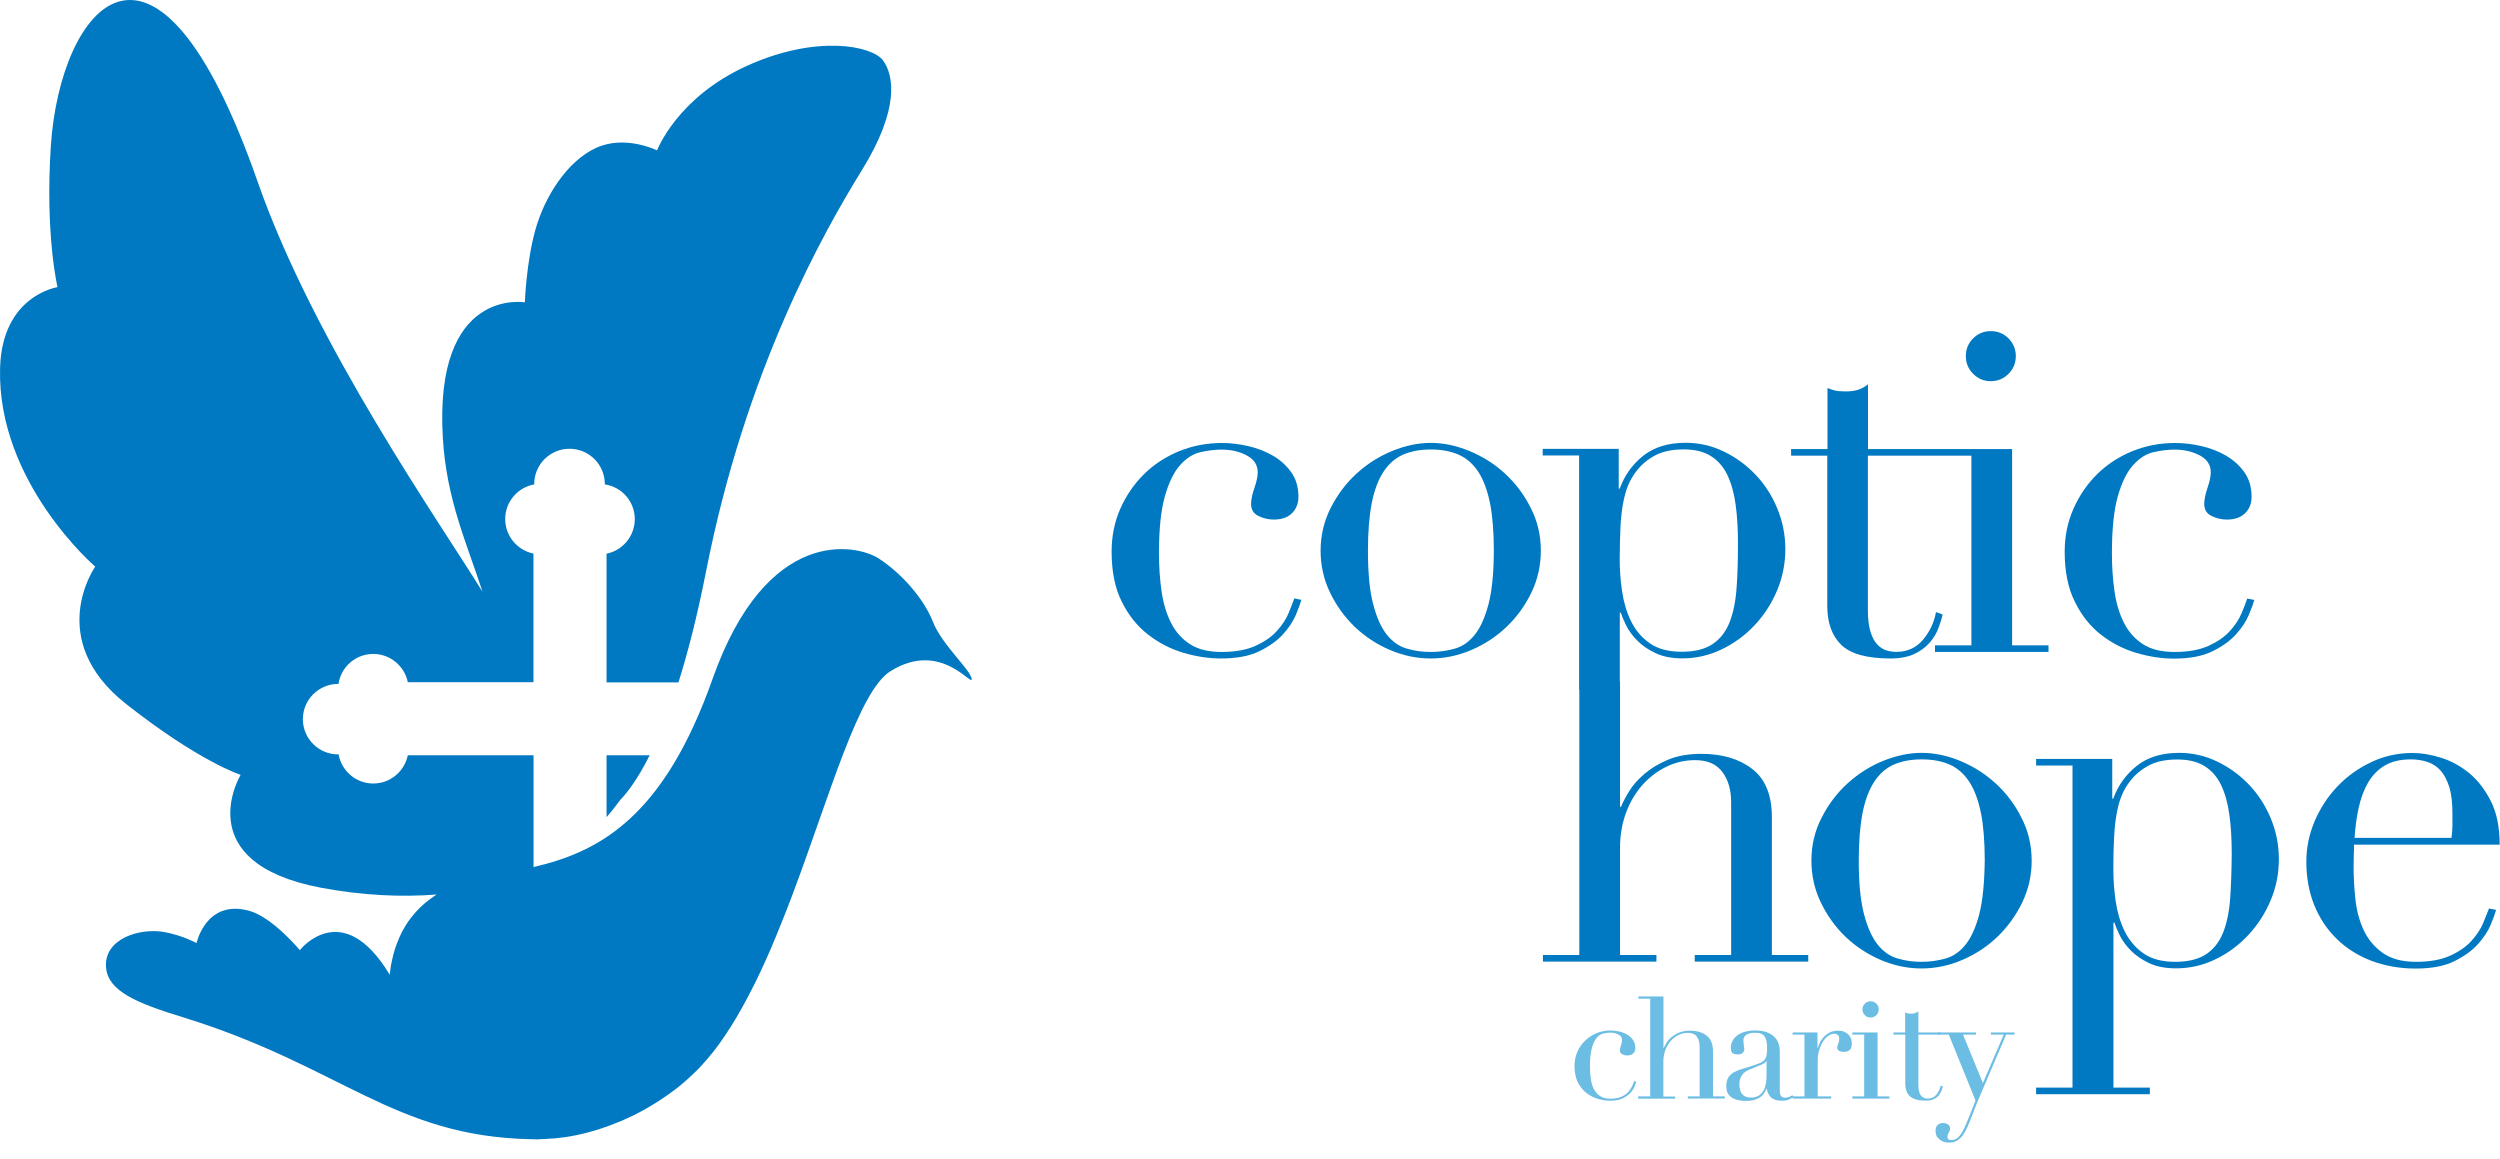 <svg xmlns="http://www.w3.org/2000/svg" width="151" height="70" viewBox="0 0 151 70" fill="none"><path d="M77.829 37.036C77.678 37.397 77.441 37.758 77.126 38.106C76.812 38.46 76.385 38.755 75.841 39.005C75.303 39.254 74.608 39.378 73.774 39.378C72.994 39.378 72.357 39.221 71.872 38.906C71.386 38.591 71.006 38.165 70.731 37.62C70.455 37.076 70.265 36.446 70.16 35.724C70.055 35.003 70.002 34.229 70.002 33.409C70.002 31.959 70.12 30.817 70.356 29.984C70.593 29.145 70.901 28.521 71.268 28.102C71.642 27.682 72.049 27.419 72.495 27.314C72.941 27.209 73.374 27.157 73.794 27.157C74.365 27.157 74.87 27.275 75.309 27.511C75.749 27.747 75.965 28.088 75.965 28.521C75.965 28.771 75.9 29.086 75.769 29.466C75.637 29.847 75.565 30.168 75.565 30.437C75.565 30.778 75.71 31.021 76.011 31.165C76.306 31.309 76.615 31.382 76.936 31.382C77.415 31.382 77.783 31.25 78.038 30.995C78.294 30.739 78.425 30.411 78.425 30.011C78.425 29.42 78.281 28.922 77.979 28.508C77.684 28.102 77.317 27.767 76.864 27.511C76.418 27.255 75.919 27.065 75.382 26.941C74.837 26.816 74.312 26.757 73.794 26.757C72.882 26.757 72.016 26.927 71.209 27.255C70.403 27.59 69.694 28.049 69.097 28.64C68.5 29.23 68.021 29.925 67.667 30.726C67.313 31.526 67.142 32.392 67.142 33.324C67.142 34.524 67.346 35.534 67.759 36.348C68.165 37.168 68.697 37.83 69.346 38.329C69.996 38.834 70.704 39.201 71.485 39.431C72.266 39.66 73.02 39.772 73.742 39.772C74.693 39.772 75.467 39.628 76.07 39.333C76.667 39.037 77.146 38.696 77.501 38.303C77.855 37.909 78.111 37.522 78.275 37.128C78.439 36.741 78.543 36.44 78.603 36.23L78.176 36.144C78.091 36.374 77.979 36.669 77.829 37.036Z" fill="#0079C2"></path><path d="M90.89 28.594C90.253 28.01 89.538 27.564 88.744 27.236C87.957 26.914 87.177 26.75 86.422 26.75C85.661 26.75 84.88 26.914 84.093 27.236C83.306 27.557 82.591 28.01 81.948 28.594C81.312 29.171 80.787 29.866 80.38 30.667C79.974 31.467 79.764 32.333 79.764 33.264C79.764 34.157 79.954 35.003 80.334 35.79C80.715 36.577 81.213 37.273 81.83 37.863C82.447 38.453 83.155 38.919 83.956 39.26C84.756 39.602 85.576 39.772 86.416 39.772C87.255 39.772 88.069 39.602 88.869 39.26C89.669 38.919 90.378 38.453 90.995 37.863C91.611 37.273 92.116 36.584 92.497 35.79C92.877 35.003 93.067 34.157 93.067 33.264C93.067 32.333 92.864 31.467 92.451 30.667C92.051 29.866 91.526 29.177 90.89 28.594ZM89.906 36.492C89.696 37.292 89.42 37.909 89.079 38.335C88.738 38.762 88.338 39.044 87.879 39.175C87.419 39.306 86.934 39.378 86.422 39.378C85.904 39.378 85.418 39.313 84.966 39.175C84.507 39.044 84.106 38.762 83.765 38.335C83.424 37.909 83.149 37.292 82.939 36.492C82.729 35.692 82.624 34.616 82.624 33.264C82.624 32.123 82.703 31.165 82.853 30.391C83.004 29.617 83.24 28.994 83.555 28.508C83.87 28.023 84.264 27.675 84.736 27.465C85.215 27.255 85.773 27.15 86.422 27.15C87.072 27.15 87.629 27.255 88.108 27.465C88.58 27.675 88.981 28.023 89.296 28.508C89.61 28.994 89.84 29.624 89.997 30.391C90.148 31.159 90.227 32.116 90.227 33.264C90.221 34.616 90.115 35.692 89.906 36.492Z" fill="#0079C2"></path><path d="M110.367 36.603C110.367 37.614 110.649 38.394 111.206 38.945C111.771 39.496 112.761 39.772 114.191 39.772C114.762 39.772 115.234 39.68 115.621 39.503C116.002 39.319 116.31 39.096 116.553 38.814C116.789 38.539 116.966 38.25 117.078 37.942C117.196 37.64 117.281 37.364 117.333 37.115L116.933 36.971C116.822 37.601 116.559 38.152 116.146 38.644C115.739 39.129 115.201 39.372 114.532 39.372C114.342 39.372 114.145 39.346 113.948 39.287C113.752 39.227 113.561 39.109 113.391 38.932C113.22 38.749 113.083 38.493 112.978 38.158C112.873 37.824 112.82 37.391 112.82 36.859V27.524H116.874H119.072V38.978H116.874V39.378H123.73V38.978H121.532V27.124H116.881H112.827V23.214C112.636 23.365 112.433 23.477 112.23 23.542C112.02 23.608 111.771 23.641 111.488 23.641C111.167 23.641 110.937 23.621 110.806 23.582C110.675 23.542 110.531 23.496 110.38 23.437V27.124H108.182V27.524H110.367V36.603Z" fill="#0079C2"></path><path d="M120.246 23.024C120.666 23.024 121.02 22.873 121.315 22.578C121.611 22.283 121.755 21.929 121.755 21.509C121.755 21.089 121.604 20.735 121.315 20.439C121.02 20.144 120.659 20 120.246 20C119.826 20 119.472 20.144 119.177 20.439C118.882 20.735 118.737 21.089 118.737 21.509C118.737 21.929 118.882 22.283 119.177 22.578C119.472 22.873 119.826 23.024 120.246 23.024Z" fill="#0079C2"></path><path d="M126.898 38.335C127.547 38.84 128.256 39.208 129.043 39.438C129.823 39.667 130.578 39.779 131.299 39.779C132.251 39.779 133.031 39.634 133.628 39.339C134.232 39.044 134.704 38.703 135.058 38.309C135.413 37.916 135.668 37.529 135.832 37.135C135.996 36.748 136.101 36.446 136.16 36.236L135.734 36.151C135.655 36.38 135.544 36.676 135.393 37.036C135.242 37.397 135.006 37.758 134.691 38.106C134.376 38.46 133.95 38.755 133.405 39.005C132.861 39.254 132.172 39.378 131.332 39.378C130.552 39.378 129.915 39.221 129.43 38.906C128.944 38.591 128.564 38.165 128.288 37.62C128.013 37.076 127.823 36.446 127.718 35.724C127.613 35.003 127.56 34.229 127.56 33.409C127.56 31.959 127.678 30.817 127.914 29.984C128.151 29.145 128.459 28.521 128.833 28.102C129.207 27.682 129.613 27.419 130.06 27.314C130.506 27.209 130.939 27.157 131.358 27.157C131.929 27.157 132.434 27.275 132.874 27.511C133.313 27.747 133.53 28.088 133.53 28.521C133.53 28.771 133.464 29.086 133.333 29.466C133.202 29.847 133.136 30.168 133.136 30.437C133.136 30.778 133.281 31.021 133.576 31.165C133.871 31.309 134.179 31.382 134.507 31.382C134.98 31.382 135.347 31.25 135.609 30.995C135.865 30.739 135.996 30.411 135.996 30.011C135.996 29.42 135.846 28.922 135.55 28.508C135.255 28.102 134.881 27.767 134.435 27.511C133.989 27.255 133.491 27.065 132.953 26.941C132.408 26.816 131.883 26.757 131.365 26.757C130.453 26.757 129.587 26.927 128.78 27.255C127.973 27.59 127.265 28.049 126.668 28.64C126.071 29.23 125.592 29.925 125.238 30.726C124.884 31.526 124.707 32.392 124.707 33.324C124.707 34.524 124.91 35.534 125.323 36.348C125.723 37.168 126.248 37.83 126.898 38.335Z" fill="#0079C2"></path><path d="M107.021 49.356C107.021 48.025 106.627 47.054 105.834 46.444C105.046 45.834 104.017 45.532 102.764 45.532C101.983 45.532 101.314 45.65 100.75 45.886C100.185 46.122 99.713 46.411 99.32 46.746C98.932 47.08 98.618 47.428 98.394 47.802C98.165 48.176 98.007 48.484 97.909 48.733H97.85V41.169H97.837V37.004H97.896C97.955 37.194 98.06 37.45 98.211 37.758C98.362 38.073 98.585 38.375 98.867 38.67C99.156 38.965 99.516 39.221 99.969 39.438C100.415 39.654 100.966 39.766 101.609 39.766C102.449 39.766 103.242 39.582 103.99 39.221C104.745 38.86 105.401 38.375 105.978 37.765C106.549 37.155 107.001 36.459 107.336 35.666C107.67 34.872 107.834 34.039 107.834 33.166C107.834 32.307 107.67 31.493 107.349 30.713C107.028 29.932 106.588 29.25 106.037 28.673C105.486 28.095 104.85 27.623 104.121 27.275C103.4 26.921 102.626 26.744 101.806 26.744C100.763 26.744 99.91 27.006 99.247 27.531C98.591 28.056 98.119 28.718 97.83 29.512H97.771V27.111H93.179V27.511H95.377V41.648H95.39V57.681H93.192V58.081H100.048V57.681H97.85V51.226C97.85 50.465 97.968 49.757 98.204 49.114C98.44 48.464 98.768 47.907 99.188 47.428C99.608 46.956 100.094 46.582 100.645 46.313C101.196 46.044 101.773 45.913 102.39 45.913C103.131 45.913 103.675 46.149 104.03 46.627C104.384 47.1 104.561 47.71 104.561 48.458V57.681H102.363V58.081H109.219V57.681H107.021V49.356ZM97.876 31.848C97.903 31.303 97.955 30.824 98.034 30.404C98.112 29.985 98.211 29.624 98.335 29.322C98.46 29.02 98.624 28.732 98.834 28.463C99.123 28.082 99.49 27.767 99.949 27.518C100.408 27.269 100.986 27.144 101.694 27.144C102.363 27.144 102.908 27.275 103.334 27.544C103.761 27.813 104.095 28.194 104.331 28.686C104.568 29.184 104.738 29.775 104.83 30.47C104.928 31.165 104.974 31.953 104.974 32.825C104.974 33.816 104.948 34.714 104.889 35.521C104.83 36.335 104.686 37.024 104.463 37.594C104.233 38.165 103.892 38.605 103.433 38.906C102.973 39.215 102.357 39.365 101.576 39.365C100.776 39.365 100.133 39.195 99.647 38.854C99.162 38.513 98.781 38.067 98.519 37.529C98.25 36.984 98.073 36.381 97.975 35.718C97.876 35.049 97.83 34.406 97.83 33.776C97.837 33.035 97.85 32.392 97.876 31.848Z" fill="#0079C2"></path><path d="M120.535 47.316C119.898 46.732 119.183 46.286 118.396 45.958C117.609 45.637 116.828 45.473 116.067 45.473C115.306 45.473 114.532 45.637 113.738 45.958C112.951 46.28 112.236 46.732 111.593 47.316C110.957 47.894 110.432 48.589 110.025 49.389C109.612 50.19 109.409 51.056 109.409 51.987C109.409 52.879 109.599 53.725 109.979 54.513C110.36 55.3 110.858 55.995 111.475 56.586C112.092 57.176 112.807 57.642 113.601 57.983C114.401 58.324 115.221 58.495 116.061 58.495C116.9 58.495 117.72 58.324 118.514 57.983C119.314 57.642 120.023 57.176 120.64 56.586C121.256 55.995 121.755 55.306 122.142 54.513C122.522 53.719 122.713 52.879 122.713 51.987C122.713 51.056 122.509 50.19 122.096 49.389C121.696 48.589 121.171 47.894 120.535 47.316ZM119.551 55.208C119.341 56.008 119.065 56.625 118.724 57.051C118.383 57.478 117.983 57.76 117.524 57.891C117.064 58.022 116.579 58.094 116.067 58.094C115.555 58.094 115.07 58.029 114.611 57.891C114.152 57.76 113.751 57.478 113.41 57.051C113.069 56.625 112.794 56.008 112.584 55.208C112.374 54.408 112.269 53.332 112.269 51.98C112.269 50.839 112.348 49.881 112.498 49.107C112.649 48.333 112.886 47.71 113.2 47.224C113.515 46.739 113.909 46.391 114.388 46.181C114.867 45.971 115.424 45.867 116.074 45.867C116.723 45.867 117.281 45.971 117.76 46.181C118.232 46.391 118.632 46.739 118.947 47.224C119.262 47.71 119.492 48.34 119.649 49.107C119.8 49.875 119.879 50.833 119.879 51.98C119.859 53.338 119.754 54.408 119.551 55.208Z" fill="#0079C2"></path><path d="M135.846 47.402C135.295 46.824 134.658 46.352 133.93 46.004C133.209 45.65 132.435 45.473 131.615 45.473C130.565 45.473 129.719 45.735 129.056 46.26C128.4 46.785 127.928 47.441 127.639 48.241H127.58V45.84H122.981V46.24H125.179V65.691H122.981V66.091H129.85V65.691H127.652V55.726H127.711C127.77 55.916 127.875 56.166 128.026 56.481C128.177 56.796 128.4 57.097 128.682 57.393C128.971 57.688 129.332 57.944 129.778 58.16C130.224 58.377 130.775 58.488 131.424 58.488C132.264 58.488 133.058 58.311 133.806 57.944C134.56 57.583 135.216 57.097 135.787 56.487C136.357 55.877 136.81 55.182 137.145 54.388C137.479 53.601 137.643 52.761 137.643 51.889C137.643 51.029 137.479 50.216 137.158 49.435C136.836 48.661 136.397 47.979 135.846 47.402ZM134.704 54.25C134.645 55.064 134.501 55.752 134.278 56.323C134.048 56.894 133.707 57.334 133.248 57.635C132.789 57.937 132.172 58.094 131.391 58.094C130.591 58.094 129.948 57.924 129.463 57.583C128.977 57.242 128.603 56.796 128.334 56.258C128.066 55.713 127.888 55.11 127.79 54.447C127.692 53.778 127.646 53.135 127.646 52.505C127.646 51.764 127.659 51.121 127.692 50.577C127.718 50.032 127.77 49.553 127.849 49.133C127.921 48.714 128.026 48.353 128.151 48.051C128.275 47.749 128.439 47.461 128.649 47.192C128.938 46.811 129.305 46.496 129.765 46.247C130.224 45.998 130.801 45.873 131.51 45.873C132.179 45.873 132.723 46.004 133.156 46.273C133.583 46.542 133.917 46.923 134.153 47.415C134.389 47.913 134.56 48.504 134.652 49.199C134.75 49.894 134.796 50.682 134.796 51.554C134.79 52.545 134.757 53.443 134.704 54.25Z" fill="#0079C2"></path><path d="M149.983 55.753C149.832 56.113 149.596 56.474 149.281 56.822C148.966 57.176 148.54 57.471 147.995 57.721C147.451 57.97 146.762 58.095 145.922 58.095C145.083 58.095 144.414 57.911 143.908 57.55C143.403 57.189 143.023 56.73 142.767 56.179C142.511 55.628 142.341 55.011 142.268 54.322C142.19 53.634 142.157 52.978 142.157 52.355C142.157 52.053 142.163 51.797 142.17 51.6C142.183 51.397 142.183 51.206 142.183 51.016H150.98C150.98 49.967 150.803 49.094 150.449 48.392C150.095 47.69 149.655 47.12 149.137 46.693C148.612 46.267 148.048 45.958 147.438 45.768C146.828 45.578 146.257 45.48 145.726 45.48C144.833 45.48 143.994 45.663 143.213 46.037C142.432 46.411 141.75 46.897 141.173 47.507C140.596 48.117 140.136 48.819 139.802 49.606C139.467 50.4 139.303 51.206 139.303 52.046C139.303 53.017 139.467 53.896 139.789 54.69C140.11 55.477 140.569 56.159 141.16 56.73C141.75 57.301 142.452 57.74 143.259 58.042C144.066 58.344 144.951 58.501 145.903 58.501C146.854 58.501 147.628 58.357 148.232 58.062C148.828 57.767 149.307 57.425 149.662 57.032C150.016 56.638 150.272 56.251 150.436 55.858C150.6 55.471 150.705 55.169 150.764 54.959L150.337 54.873C150.252 55.097 150.134 55.392 149.983 55.753ZM142.459 48.812C142.583 48.241 142.767 47.736 143.016 47.297C143.266 46.857 143.6 46.509 144.013 46.254C144.433 45.998 144.965 45.867 145.614 45.867C145.975 45.867 146.316 45.919 146.624 46.024C146.939 46.129 147.208 46.306 147.425 46.555C147.641 46.805 147.812 47.139 147.943 47.553C148.068 47.972 148.127 48.504 148.127 49.153C148.127 49.402 148.127 49.639 148.127 49.868C148.127 50.098 148.107 50.34 148.068 50.609H142.216C142.255 49.986 142.334 49.383 142.459 48.812Z" fill="#0079C2"></path><path d="M98.834 65.33C98.814 65.396 98.781 65.494 98.729 65.625C98.676 65.75 98.591 65.881 98.48 66.006C98.361 66.13 98.211 66.242 98.014 66.34C97.817 66.439 97.568 66.485 97.253 66.485C97.017 66.485 96.774 66.445 96.518 66.373C96.262 66.301 96.033 66.176 95.816 66.012C95.606 65.848 95.436 65.632 95.298 65.369C95.167 65.1 95.101 64.772 95.101 64.379C95.101 64.077 95.16 63.795 95.272 63.533C95.383 63.27 95.541 63.047 95.737 62.857C95.934 62.667 96.164 62.516 96.426 62.404C96.689 62.299 96.971 62.24 97.266 62.24C97.436 62.24 97.607 62.26 97.784 62.299C97.961 62.339 98.125 62.398 98.27 62.483C98.414 62.568 98.539 62.673 98.63 62.811C98.729 62.942 98.775 63.106 98.775 63.303C98.775 63.434 98.735 63.539 98.65 63.624C98.565 63.71 98.447 63.749 98.289 63.749C98.184 63.749 98.079 63.723 97.987 63.677C97.889 63.631 97.843 63.552 97.843 63.441C97.843 63.355 97.863 63.251 97.909 63.126C97.948 63.001 97.974 62.896 97.974 62.818C97.974 62.673 97.902 62.562 97.758 62.489C97.614 62.411 97.45 62.371 97.266 62.371C97.128 62.371 96.99 62.391 96.846 62.424C96.695 62.457 96.564 62.542 96.446 62.68C96.328 62.818 96.223 63.021 96.151 63.296C96.072 63.572 96.033 63.946 96.033 64.412C96.033 64.681 96.052 64.93 96.085 65.166C96.118 65.402 96.183 65.606 96.269 65.783C96.361 65.96 96.485 66.098 96.643 66.203C96.8 66.308 97.004 66.36 97.259 66.36C97.535 66.36 97.758 66.321 97.935 66.242C98.112 66.163 98.25 66.065 98.355 65.947C98.453 65.829 98.532 65.717 98.585 65.599C98.637 65.481 98.67 65.382 98.696 65.31L98.834 65.33Z" fill="#6BBDE3"></path><path d="M98.958 66.222H99.674V60.318H98.958V60.187H100.474V63.297H100.493C100.526 63.218 100.579 63.113 100.651 62.995C100.723 62.87 100.828 62.759 100.953 62.647C101.084 62.542 101.235 62.444 101.418 62.371C101.602 62.293 101.819 62.253 102.074 62.253C102.488 62.253 102.816 62.352 103.078 62.549C103.334 62.745 103.465 63.067 103.465 63.5V66.222H104.18V66.353H101.943V66.222H102.658V63.211C102.658 62.968 102.599 62.772 102.488 62.614C102.376 62.457 102.193 62.385 101.95 62.385C101.753 62.385 101.563 62.424 101.379 62.516C101.202 62.601 101.045 62.726 100.907 62.883C100.769 63.041 100.664 63.218 100.585 63.434C100.507 63.644 100.467 63.874 100.467 64.123V66.229H101.182V66.36H98.945V66.222H98.958Z" fill="#6BBDE3"></path><path d="M108.333 66.249C108.254 66.308 108.156 66.367 108.044 66.413C107.933 66.459 107.795 66.485 107.631 66.485C107.336 66.485 107.119 66.419 106.982 66.295C106.85 66.17 106.758 65.986 106.706 65.763H106.693C106.667 65.816 106.634 65.888 106.588 65.973C106.542 66.058 106.476 66.137 106.391 66.216C106.299 66.295 106.181 66.36 106.03 66.413C105.879 66.465 105.689 66.491 105.46 66.491C105.197 66.491 104.994 66.465 104.836 66.406C104.679 66.347 104.561 66.275 104.476 66.19C104.39 66.104 104.331 66.006 104.305 65.894C104.279 65.783 104.266 65.684 104.266 65.593C104.266 65.376 104.312 65.199 104.397 65.074C104.482 64.943 104.6 64.838 104.738 64.76C104.876 64.681 105.033 64.622 105.204 64.569C105.374 64.517 105.545 64.464 105.722 64.412C105.925 64.346 106.096 64.287 106.234 64.235C106.365 64.189 106.47 64.123 106.542 64.051C106.614 63.979 106.667 63.887 106.693 63.782C106.719 63.671 106.732 63.526 106.732 63.336C106.732 63.185 106.726 63.054 106.706 62.936C106.686 62.818 106.653 62.719 106.601 62.634C106.555 62.549 106.483 62.483 106.385 62.444C106.293 62.398 106.168 62.378 106.011 62.378C105.807 62.378 105.637 62.411 105.505 62.483C105.374 62.555 105.302 62.673 105.302 62.831C105.302 62.936 105.309 63.041 105.328 63.146C105.348 63.251 105.355 63.323 105.355 63.375C105.355 63.461 105.322 63.533 105.263 63.592C105.204 63.651 105.112 63.684 104.994 63.684C104.79 63.684 104.659 63.644 104.613 63.572C104.567 63.5 104.541 63.402 104.541 63.283C104.541 63.146 104.574 63.015 104.633 62.89C104.692 62.765 104.784 62.654 104.909 62.555C105.027 62.457 105.184 62.385 105.368 62.326C105.551 62.273 105.761 62.24 105.997 62.24C106.28 62.24 106.522 62.273 106.713 62.345C106.903 62.418 107.06 62.516 107.178 62.634C107.296 62.752 107.382 62.89 107.428 63.047C107.48 63.198 107.5 63.362 107.5 63.526V65.849C107.5 66.026 107.526 66.15 107.585 66.209C107.638 66.275 107.723 66.301 107.828 66.301C107.893 66.301 107.966 66.288 108.044 66.262C108.116 66.236 108.189 66.203 108.261 66.15L108.333 66.249ZM106.699 64.071H106.68C106.667 64.15 106.568 64.235 106.371 64.314L105.676 64.596C105.479 64.674 105.322 64.786 105.217 64.937C105.112 65.081 105.059 65.265 105.059 65.481C105.059 65.573 105.066 65.671 105.086 65.77C105.105 65.868 105.138 65.96 105.191 66.032C105.237 66.111 105.309 66.17 105.401 66.222C105.492 66.268 105.61 66.295 105.748 66.295C105.952 66.295 106.122 66.249 106.247 66.163C106.371 66.078 106.47 65.967 106.535 65.835C106.601 65.704 106.64 65.567 106.667 65.409C106.686 65.258 106.699 65.12 106.699 64.996V64.071Z" fill="#6BBDE3"></path><path d="M108.274 66.222H108.989V62.49H108.274V62.359H109.776V63.297H109.796C109.822 63.205 109.861 63.1 109.914 62.982C109.966 62.864 110.045 62.752 110.15 62.641C110.249 62.529 110.367 62.437 110.511 62.365C110.649 62.293 110.819 62.254 111.016 62.254C111.16 62.254 111.285 62.273 111.39 62.319C111.495 62.365 111.58 62.424 111.652 62.496C111.718 62.569 111.77 62.647 111.803 62.739C111.836 62.831 111.849 62.923 111.849 63.021C111.849 63.225 111.803 63.362 111.711 63.428C111.62 63.493 111.508 63.533 111.383 63.533C111.108 63.533 110.97 63.448 110.97 63.27C110.97 63.211 110.977 63.172 110.99 63.139C111.003 63.106 111.016 63.067 111.029 63.034C111.042 63.002 111.055 62.962 111.069 62.916C111.082 62.877 111.088 62.811 111.088 62.733C111.088 62.536 110.977 62.437 110.76 62.437C110.662 62.437 110.557 62.477 110.445 62.549C110.334 62.621 110.229 62.733 110.13 62.877C110.032 63.021 109.953 63.192 109.888 63.395C109.822 63.599 109.789 63.828 109.789 64.091V66.222H110.603V66.354H108.274V66.222Z" fill="#6BBDE3"></path><path d="M111.882 66.222H112.597V62.49H111.882V62.359H113.404V66.222H114.119V66.354H111.882V66.222ZM112.492 60.968C112.492 60.83 112.538 60.712 112.636 60.62C112.735 60.522 112.846 60.476 112.984 60.476C113.122 60.476 113.233 60.522 113.332 60.62C113.43 60.718 113.476 60.83 113.476 60.968C113.476 61.106 113.423 61.217 113.332 61.316C113.233 61.414 113.122 61.46 112.984 61.46C112.846 61.46 112.728 61.414 112.636 61.316C112.538 61.217 112.492 61.099 112.492 60.968Z" fill="#6BBDE3"></path><path d="M114.355 62.359H115.07V61.158C115.116 61.178 115.168 61.191 115.208 61.204C115.254 61.217 115.326 61.224 115.431 61.224C115.523 61.224 115.601 61.211 115.674 61.191C115.739 61.171 115.805 61.132 115.87 61.086V62.359H117.196V62.49H115.87V65.534C115.87 65.704 115.89 65.849 115.923 65.96C115.956 66.072 116.002 66.15 116.061 66.209C116.113 66.268 116.179 66.308 116.244 66.327C116.31 66.347 116.375 66.354 116.435 66.354C116.651 66.354 116.828 66.275 116.959 66.118C117.091 65.96 117.176 65.776 117.215 65.573L117.346 65.619C117.327 65.698 117.3 65.79 117.261 65.888C117.222 65.986 117.163 66.078 117.091 66.17C117.012 66.262 116.913 66.334 116.789 66.393C116.664 66.452 116.513 66.478 116.323 66.478C115.857 66.478 115.536 66.386 115.352 66.209C115.168 66.032 115.077 65.776 115.077 65.448V62.49H114.362V62.359H114.355Z" fill="#6BBDE3"></path><path d="M117.064 62.359H119.347V62.49H118.566L119.767 65.416L121.026 62.49H120.252V62.359H121.676V62.49H121.171L119.636 66.085C119.518 66.354 119.406 66.623 119.301 66.892C119.196 67.161 119.091 67.436 118.986 67.705C118.901 67.928 118.816 68.125 118.724 68.289C118.639 68.453 118.547 68.591 118.448 68.696C118.35 68.801 118.245 68.879 118.133 68.932C118.022 68.984 117.891 69.011 117.74 69.011C117.556 69.011 117.412 68.984 117.307 68.925C117.195 68.866 117.11 68.801 117.051 68.728C116.985 68.656 116.946 68.578 116.933 68.499C116.913 68.42 116.907 68.348 116.907 68.296C116.907 68.138 116.953 68.02 117.038 67.948C117.123 67.869 117.228 67.83 117.353 67.83C117.399 67.83 117.445 67.836 117.491 67.843C117.543 67.856 117.589 67.869 117.628 67.895C117.674 67.922 117.707 67.954 117.74 68C117.773 68.04 117.786 68.099 117.786 68.158C117.786 68.243 117.76 68.328 117.707 68.407C117.655 68.486 117.628 68.571 117.628 68.663C117.628 68.742 117.648 68.794 117.694 68.82C117.74 68.847 117.792 68.86 117.871 68.86C117.969 68.86 118.061 68.84 118.147 68.787C118.232 68.742 118.317 68.663 118.396 68.558C118.475 68.453 118.553 68.315 118.639 68.145C118.717 67.974 118.809 67.764 118.908 67.515L119.321 66.472L117.707 62.49H117.064V62.359Z" fill="#6BBDE3"></path><path d="M36.636 49.358C36.931 49.017 37.206 48.669 37.462 48.315C37.856 47.914 38.492 47.108 39.24 45.618H36.636V49.358Z" fill="#0079C2"></path><path d="M56.349 37.556C55.811 36.178 54.472 34.643 53.095 33.745C51.717 32.846 46.312 31.75 43.038 41.007C40.106 49.312 36.261 51.437 32.227 52.369V45.618H24.631C24.434 46.589 23.574 47.324 22.544 47.324C21.495 47.324 20.629 46.563 20.452 45.566C20.445 45.566 20.432 45.566 20.425 45.566C19.251 45.566 18.293 44.615 18.293 43.44C18.293 42.266 19.245 41.308 20.425 41.308C20.432 41.308 20.439 41.308 20.445 41.308C20.596 40.285 21.475 39.498 22.544 39.498C23.574 39.498 24.434 40.233 24.631 41.203H32.221V33.436C31.25 33.239 30.515 32.38 30.515 31.35C30.515 30.3 31.276 29.435 32.266 29.258C32.266 29.251 32.266 29.244 32.266 29.238C32.266 28.064 33.218 27.106 34.398 27.106C35.573 27.106 36.531 28.057 36.531 29.238C36.531 29.244 36.531 29.251 36.531 29.258C37.554 29.408 38.341 30.287 38.341 31.357C38.341 32.387 37.606 33.246 36.636 33.443V41.217H40.978C41.542 39.432 42.107 37.241 42.638 34.551C45.032 22.337 49.742 14.031 52.058 10.279C54.374 6.527 53.974 4.532 53.337 3.653C52.701 2.774 49.349 2.059 45.118 3.975C40.886 5.89 39.686 9.085 39.686 9.085C39.686 9.085 37.77 8.127 36.012 8.928C34.254 9.728 32.896 11.88 32.339 13.874C31.781 15.868 31.702 18.263 31.702 18.263C31.702 18.263 26.192 17.305 26.749 26.483C26.979 30.202 28.186 32.787 29.144 35.745C26.612 31.619 19.002 20.815 15.571 11.001C9.345 -6.817 3.638 0.465 3.074 8.764C2.713 14.163 3.474 17.344 3.474 17.344C3.474 17.344 0.115 17.836 0.004 22.251C-0.173 29.139 5.751 34.224 5.751 34.224C5.751 34.224 2.654 38.612 7.627 42.529C12.068 46.025 14.534 46.799 14.534 46.799C14.534 46.799 11.34 52.106 19.402 53.622C21.849 54.081 24.23 54.199 26.375 54.028C26.244 54.114 26.113 54.199 25.995 54.291C25.956 54.324 25.916 54.356 25.877 54.383C25.798 54.442 25.72 54.501 25.647 54.566C25.601 54.606 25.562 54.645 25.516 54.684C25.451 54.743 25.392 54.796 25.332 54.855C25.287 54.901 25.247 54.94 25.208 54.986C25.155 55.045 25.103 55.098 25.05 55.157C25.011 55.203 24.972 55.249 24.932 55.301C24.886 55.36 24.84 55.419 24.794 55.472C24.755 55.524 24.722 55.57 24.683 55.623C24.644 55.681 24.604 55.741 24.565 55.8C24.532 55.852 24.499 55.905 24.466 55.957C24.434 56.016 24.401 56.069 24.368 56.128C24.335 56.18 24.302 56.239 24.276 56.292C24.25 56.344 24.224 56.397 24.198 56.456C24.171 56.515 24.139 56.574 24.112 56.639C24.099 56.666 24.093 56.685 24.086 56.712C24.007 56.889 23.942 57.066 23.883 57.236C23.876 57.256 23.869 57.276 23.863 57.295C23.837 57.381 23.811 57.466 23.791 57.545C23.784 57.571 23.771 57.604 23.765 57.63C23.745 57.715 23.725 57.794 23.706 57.879C23.699 57.905 23.692 57.938 23.686 57.965C23.666 58.05 23.653 58.135 23.633 58.214C23.627 58.24 23.627 58.26 23.62 58.286C23.607 58.371 23.587 58.456 23.581 58.548C23.581 58.568 23.574 58.581 23.574 58.601C23.561 58.693 23.548 58.785 23.541 58.87V58.876C20.675 54.114 18.11 57.387 18.11 57.387C18.11 57.387 16.457 55.4 15.053 55.012C12.442 54.297 11.871 56.961 11.871 56.961C11.871 56.961 10.999 56.488 9.936 56.298C8.434 56.023 6.249 56.705 6.407 58.45C6.531 59.86 8.243 60.589 11.084 61.454C20.609 64.4 23.758 68.631 32.037 68.808C32.155 68.808 32.266 68.815 32.385 68.815C32.444 68.815 32.503 68.815 32.568 68.815V68.808C32.844 68.802 33.119 68.782 33.401 68.762V68.769C33.592 68.749 33.782 68.73 33.972 68.703C33.992 68.703 34.018 68.697 34.038 68.697C34.523 68.631 35.002 68.533 35.481 68.408C35.527 68.395 35.573 68.382 35.619 68.369C35.809 68.316 35.993 68.264 36.183 68.205C36.261 68.178 36.334 68.152 36.412 68.126C36.57 68.074 36.721 68.021 36.878 67.962C36.964 67.929 37.055 67.896 37.141 67.857C37.285 67.805 37.423 67.746 37.567 67.686C37.659 67.647 37.751 67.601 37.843 67.562C37.974 67.503 38.111 67.437 38.243 67.378C38.334 67.332 38.433 67.286 38.525 67.234C38.649 67.168 38.781 67.103 38.905 67.031C39.004 66.978 39.096 66.926 39.187 66.867C39.305 66.794 39.43 66.722 39.548 66.65C39.64 66.591 39.738 66.532 39.83 66.473C39.948 66.394 40.06 66.316 40.178 66.237C40.27 66.171 40.362 66.112 40.453 66.046C40.565 65.961 40.676 65.876 40.788 65.797C40.873 65.732 40.965 65.659 41.05 65.594C41.162 65.502 41.267 65.41 41.372 65.318C41.457 65.246 41.536 65.174 41.615 65.102C41.719 65.003 41.825 64.905 41.929 64.807C42.002 64.734 42.08 64.662 42.159 64.584C42.264 64.479 42.369 64.361 42.467 64.249C42.533 64.177 42.599 64.111 42.664 64.032C42.789 63.888 42.913 63.737 43.032 63.587C43.064 63.547 43.097 63.508 43.13 63.468C43.136 63.462 43.143 63.449 43.15 63.442C43.353 63.18 43.55 62.904 43.74 62.622C43.799 62.537 43.852 62.452 43.911 62.366C44.088 62.104 44.258 61.828 44.422 61.553C44.449 61.514 44.468 61.474 44.494 61.435C44.685 61.12 44.862 60.785 45.045 60.451C45.098 60.359 45.144 60.261 45.196 60.169C45.354 59.873 45.505 59.578 45.656 59.27C45.682 59.217 45.708 59.165 45.734 59.106C45.911 58.745 46.075 58.378 46.246 58.01C46.285 57.925 46.325 57.84 46.358 57.755C46.508 57.42 46.653 57.085 46.791 56.744C46.81 56.692 46.836 56.646 46.856 56.593C47.02 56.193 47.184 55.793 47.342 55.386C47.361 55.334 47.381 55.281 47.407 55.229C47.558 54.842 47.709 54.448 47.86 54.055C47.866 54.041 47.866 54.028 47.873 54.015C50.156 47.947 51.855 41.748 53.783 40.541C56.834 38.625 58.756 41.558 58.691 41C58.618 40.456 56.886 38.934 56.349 37.556Z" fill="#0079C2"></path></svg>